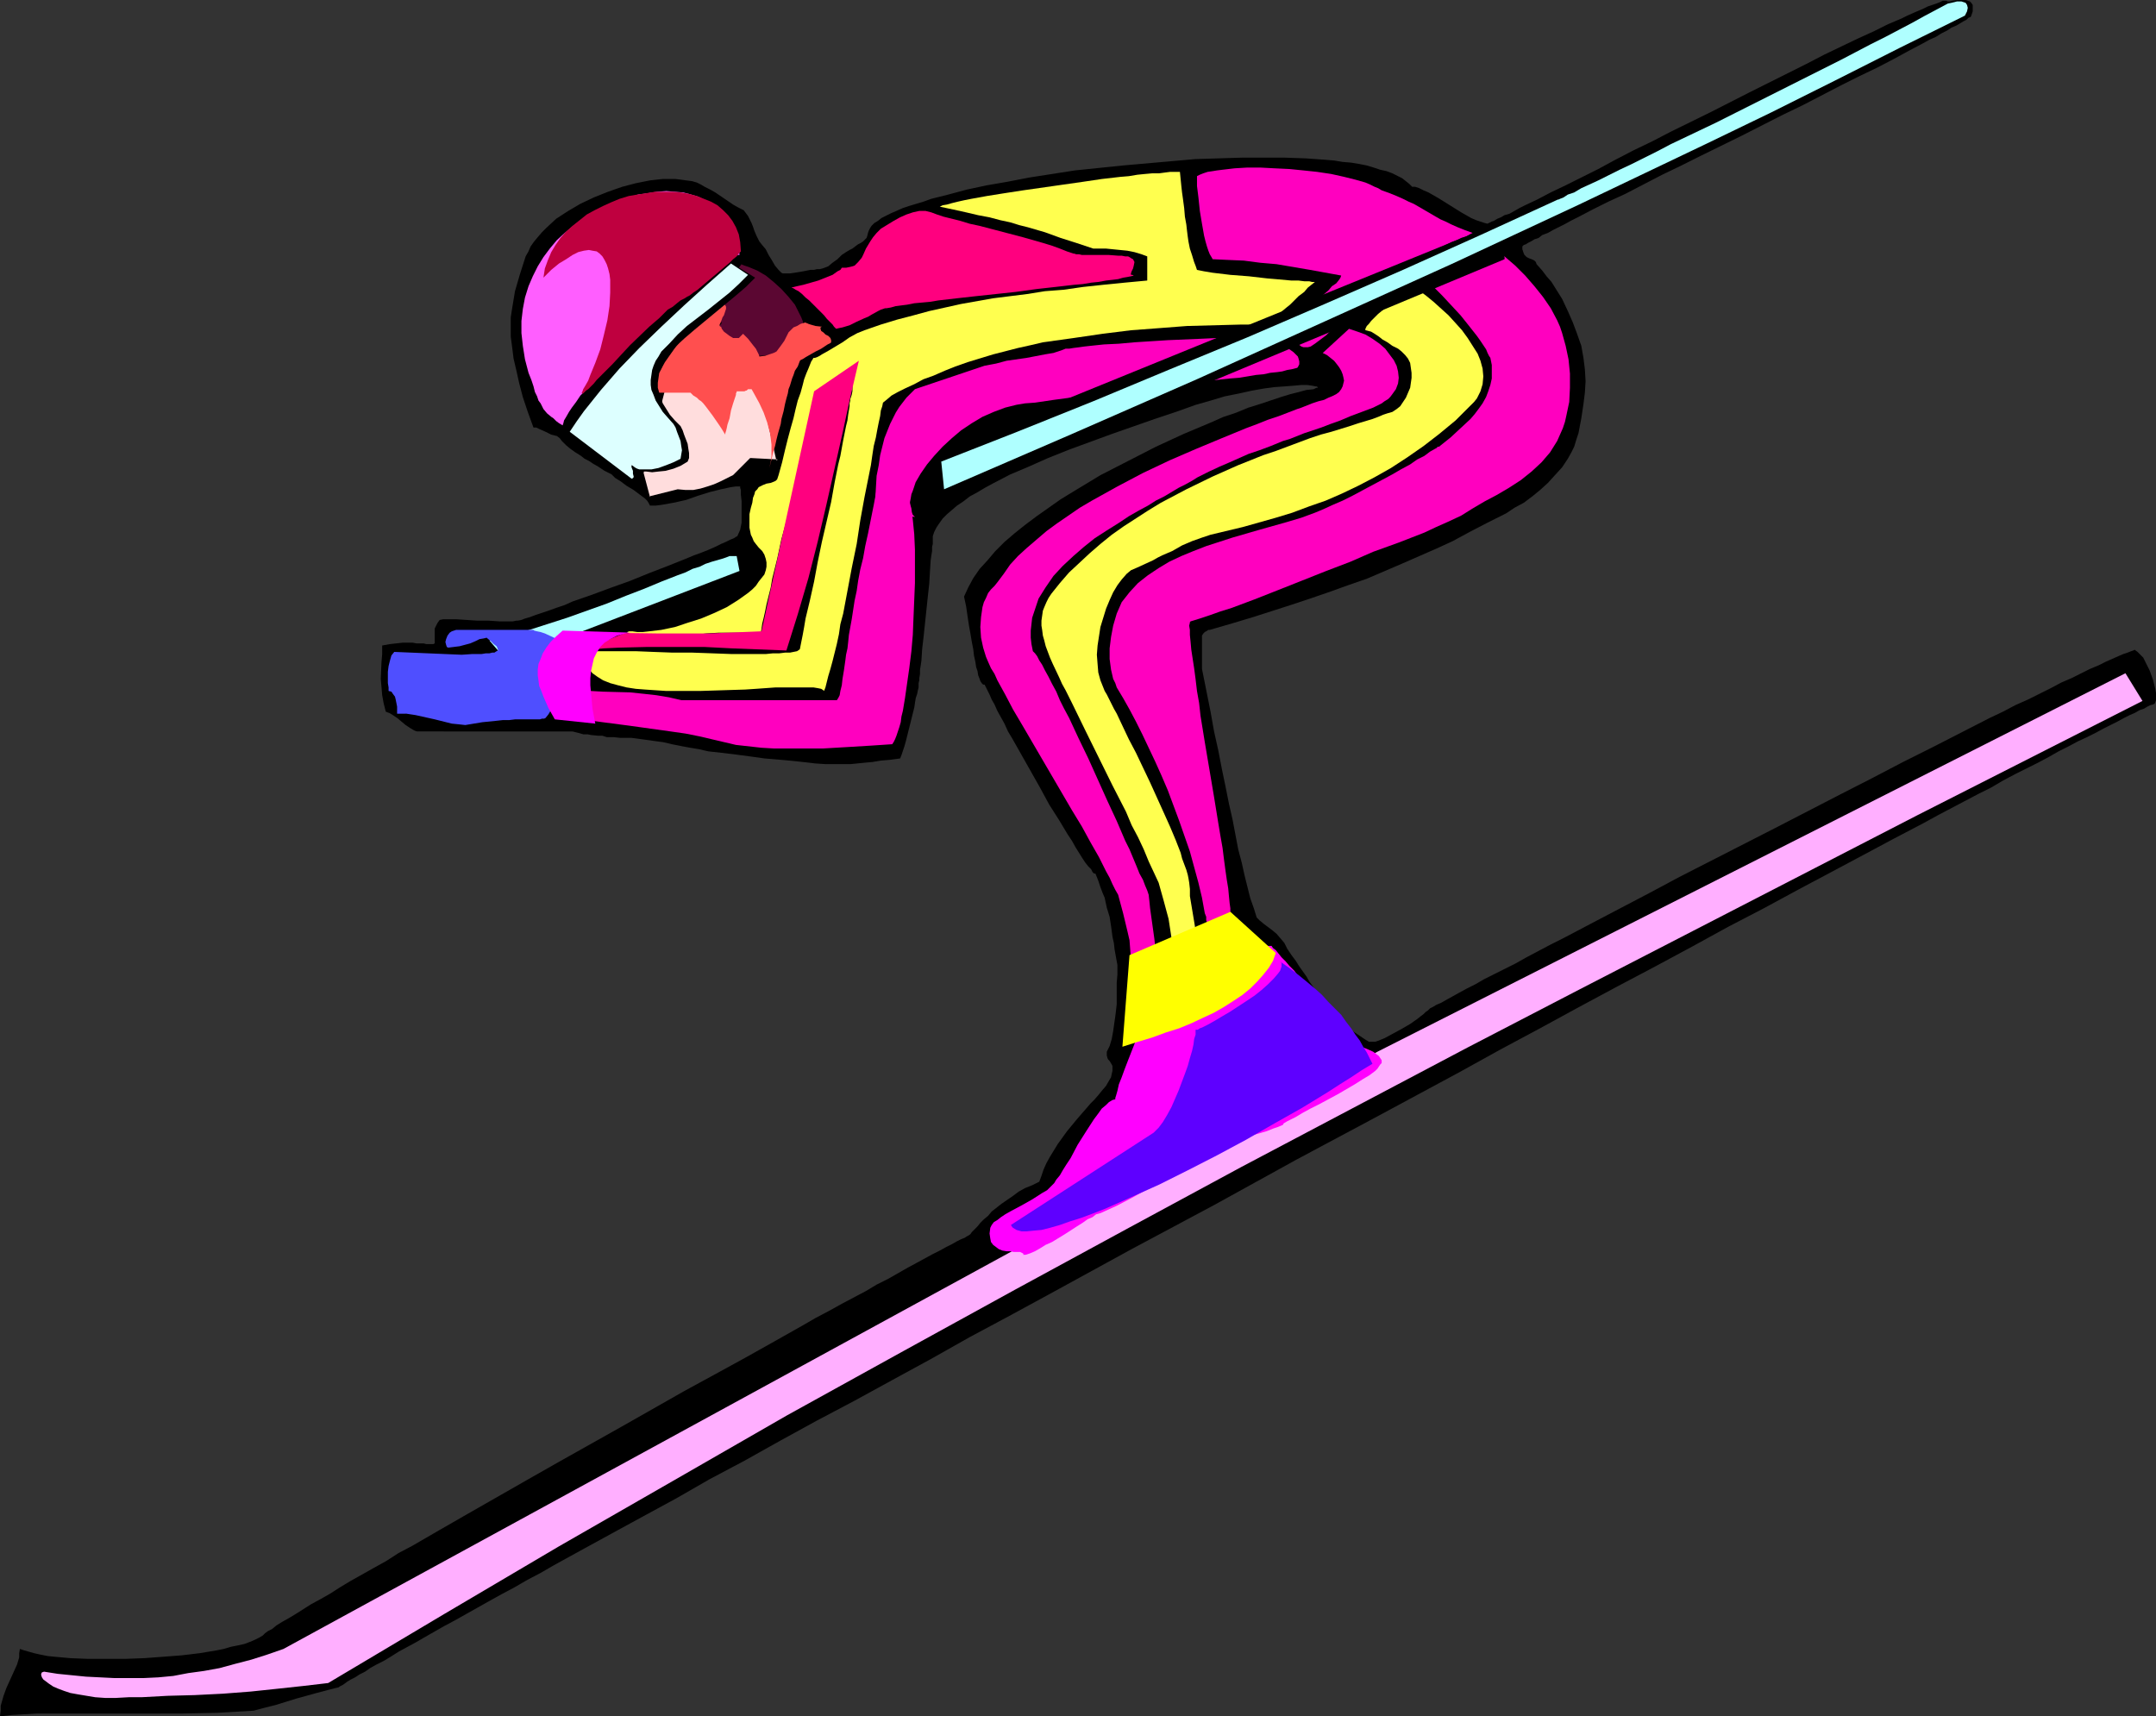 <?xml version="1.0" encoding="UTF-8" standalone="no"?>
<svg
   version="1.0"
   width="129.766mm"
   height="103.318mm"
   id="svg30"
   sodipodi:docname="Skier 53.wmf"
   xmlns:inkscape="http://www.inkscape.org/namespaces/inkscape"
   xmlns:sodipodi="http://sodipodi.sourceforge.net/DTD/sodipodi-0.dtd"
   xmlns="http://www.w3.org/2000/svg"
   xmlns:svg="http://www.w3.org/2000/svg">
  <rect width="100%" height="100%" fill="#333333" stroke="none"/>
  <sodipodi:namedview
     id="namedview30"
     pagecolor="#ffffff"
     bordercolor="#000000"
     borderopacity="0.25"
     inkscape:showpageshadow="2"
     inkscape:pageopacity="0.0"
     inkscape:pagecheckerboard="0"
     inkscape:deskcolor="#d1d1d1"
     inkscape:document-units="mm" />
  <defs
     id="defs1">
    <pattern
       id="WMFhbasepattern"
       patternUnits="userSpaceOnUse"
       width="6"
       height="6"
       x="0"
       y="0" />
  </defs>
  <path
     style="fill:#000000;fill-opacity:1;fill-rule:evenodd;stroke:none"
     d="m 0,390.492 0.162,-1.292 v -1.131 l 0.646,-2.262 0.646,-1.777 0.808,-1.777 0.808,-1.777 0.808,-1.777 0.485,-1.616 v -0.969 l 0.162,-0.969 0.97,0.323 1.131,0.323 1.131,0.323 1.454,0.323 1.616,0.323 1.616,0.162 1.778,0.162 1.778,0.162 4.04,0.162 h 4.04 4.363 l 4.363,-0.162 4.363,-0.323 4.202,-0.323 4.04,-0.485 3.878,-0.646 1.616,-0.323 1.616,-0.485 1.616,-0.323 1.454,-0.323 1.293,-0.485 1.131,-0.485 0.97,-0.485 0.808,-0.485 0.485,-0.485 0.646,-0.485 0.97,-0.485 0.97,-0.808 1.293,-0.808 1.454,-0.808 1.616,-0.969 1.778,-1.131 1.778,-1.131 2.101,-1.131 2.262,-1.292 2.262,-1.454 2.424,-1.454 2.586,-1.454 2.586,-1.454 2.909,-1.616 2.747,-1.777 3.07,-1.616 3.07,-1.777 3.07,-1.777 6.464,-3.716 6.787,-3.877 6.787,-3.877 7.11,-4.039 14.382,-8.078 14.221,-8.078 7.11,-3.877 6.787,-3.716 6.626,-3.716 6.302,-3.554 3.07,-1.777 3.07,-1.616 2.909,-1.616 2.747,-1.454 2.747,-1.454 2.424,-1.454 2.586,-1.292 2.262,-1.292 2.262,-1.292 2.101,-1.131 1.778,-0.969 1.778,-0.969 1.616,-0.808 1.454,-0.808 1.293,-0.646 1.131,-0.646 0.97,-0.485 0.808,-0.323 0.485,-0.323 0.323,-0.162 0.485,-0.323 0.323,-0.485 0.646,-0.646 0.646,-0.646 0.646,-0.808 0.808,-0.808 0.97,-0.808 0.808,-0.969 2.262,-1.777 2.586,-1.777 1.293,-0.969 1.454,-0.808 1.616,-0.646 1.616,-0.808 0.485,-1.292 0.485,-1.454 0.646,-1.454 0.808,-1.454 1.778,-2.908 2.101,-2.908 2.262,-2.747 2.101,-2.423 0.97,-1.131 0.97,-0.969 0.97,-1.131 0.646,-0.808 0.97,-1.131 0.646,-1.131 0.485,-0.808 0.162,-0.808 0.162,-0.646 v -0.485 -0.646 l -0.162,-0.323 -0.485,-0.808 -0.323,-0.323 -0.162,-0.323 -0.162,-0.646 v -0.323 -0.485 l 0.646,-1.292 0.485,-1.616 0.323,-1.777 0.323,-2.262 0.162,-1.131 0.162,-1.292 0.162,-1.454 v -1.454 -1.777 -1.616 l 0.162,-1.939 v -2.1 l -0.323,-1.777 -0.323,-1.777 -0.162,-1.454 -0.323,-1.454 -0.162,-1.292 -0.162,-1.131 -0.323,-2.1 -0.646,-2.1 -0.485,-2.262 -0.485,-1.131 -0.485,-1.292 -0.485,-1.454 -0.646,-1.616 h -0.323 l -0.323,-0.323 -0.323,-0.646 -0.646,-0.646 -0.646,-0.808 -0.646,-0.969 -0.808,-1.292 -0.808,-1.292 -0.808,-1.454 -0.97,-1.454 -1.939,-3.231 -2.262,-3.554 -2.101,-3.877 -4.202,-7.432 -2.101,-3.716 -0.97,-1.616 -0.808,-1.777 -0.808,-1.454 -0.808,-1.454 -0.646,-1.454 -0.646,-1.131 -0.485,-1.131 -0.485,-0.969 -0.323,-0.646 -0.323,-0.646 h -0.323 l -0.323,-0.323 -0.323,-0.485 -0.162,-0.485 -0.323,-0.808 -0.162,-0.969 -0.323,-0.969 -0.162,-1.131 -0.323,-1.454 -0.162,-1.454 -0.323,-1.616 -0.323,-1.939 -0.323,-1.777 -0.323,-2.1 -0.323,-2.262 -0.485,-2.262 0.97,-2.1 1.131,-2.1 1.454,-2.1 1.778,-1.939 1.778,-2.1 2.101,-2.1 2.262,-1.939 2.424,-1.939 2.586,-1.939 2.747,-1.939 2.747,-1.939 2.909,-1.777 6.141,-3.716 6.302,-3.231 6.302,-3.231 6.302,-2.908 3.07,-1.292 3.07,-1.292 2.909,-1.292 2.909,-0.969 2.747,-1.131 2.586,-0.808 2.424,-0.808 2.424,-0.808 2.101,-0.646 1.939,-0.485 1.778,-0.485 1.616,-0.162 0.323,-0.162 0.323,-0.162 h 0.162 0.162 l -0.162,-0.323 h -0.323 l -0.808,-0.162 -1.131,-0.162 h -1.293 l -1.778,0.162 -2.101,0.162 -2.262,0.162 -2.424,0.323 -2.747,0.485 -2.909,0.646 -3.232,0.646 -3.232,0.969 -3.394,0.969 -4.525,1.616 -4.848,1.616 -9.696,3.393 -9.696,3.554 -4.848,1.939 -4.363,1.939 -4.202,1.777 -4.04,2.1 -1.778,0.969 -1.616,0.969 -1.778,0.969 -1.454,1.131 -1.454,0.969 -1.131,0.969 -1.131,0.969 -0.97,0.969 -0.808,1.131 -0.646,0.969 -0.485,0.969 -0.323,0.969 v 0.323 0.323 0.485 0.646 l -0.162,0.646 v 0.969 l -0.162,0.969 -0.162,1.131 -0.162,2.585 -0.162,2.747 -0.323,2.908 -0.323,3.07 -0.646,6.139 -0.323,2.747 -0.162,2.585 -0.162,1.131 -0.162,0.969 v 0.969 l -0.162,0.969 v 0.485 l -0.162,0.646 v 0.323 0.323 0.323 l -0.162,0.646 -0.162,0.808 -0.323,0.969 -0.162,0.969 -0.162,1.131 -0.646,2.585 -0.646,2.585 -0.646,2.585 -0.323,1.131 -0.323,0.969 -0.323,0.969 -0.323,0.808 -2.424,0.323 -1.939,0.162 -1.939,0.323 -1.778,0.162 -3.232,0.323 h -1.778 -1.778 -2.101 l -2.424,-0.162 -1.293,-0.162 -1.454,-0.162 -1.454,-0.162 -1.616,-0.162 -1.778,-0.162 -1.939,-0.162 -1.939,-0.162 -2.262,-0.323 -2.424,-0.323 -2.424,-0.323 -2.747,-0.323 -2.909,-0.323 -2.101,-0.485 -1.939,-0.323 -1.778,-0.323 -1.616,-0.323 -0.808,-0.162 -0.646,-0.162 -1.454,-0.323 -2.424,-0.323 -2.262,-0.323 -2.424,-0.323 h -1.131 -1.454 l -1.454,-0.162 h -1.616 l -0.97,-0.323 h -0.97 l -1.616,-0.162 -0.808,-0.162 h -0.97 l -1.131,-0.323 -1.293,-0.323 H 94.859 l -0.485,-0.162 -0.323,-0.162 -0.808,-0.485 -0.97,-0.646 -0.97,-0.808 -0.97,-0.808 -0.97,-0.646 -0.808,-0.485 -0.485,-0.162 -0.323,-0.162 -0.485,-1.939 -0.323,-1.777 -0.162,-1.939 -0.162,-1.777 0.162,-3.716 0.162,-1.939 v -1.939 l 1.778,-0.323 1.454,-0.162 1.454,-0.162 h 2.262 l 0.808,0.162 h 0.808 0.808 l 0.646,0.162 h 0.323 0.808 0.485 l 0.323,-0.162 v -0.323 -0.646 -0.646 -1.131 -0.646 l 0.323,-0.646 0.323,-0.646 0.485,-0.646 0.808,-0.162 h 0.97 1.939 l 2.424,0.162 2.424,0.162 h 2.586 l 2.424,0.162 h 2.101 0.97 l 0.808,-0.162 h 0.323 l 0.808,-0.162 0.808,-0.323 1.131,-0.323 1.293,-0.485 1.454,-0.485 1.454,-0.485 1.778,-0.646 1.939,-0.646 1.778,-0.808 4.202,-1.454 4.363,-1.616 4.525,-1.616 4.363,-1.777 4.202,-1.616 4.04,-1.616 1.939,-0.808 1.778,-0.646 1.616,-0.646 1.454,-0.646 1.293,-0.646 1.131,-0.485 0.97,-0.485 0.808,-0.323 0.485,-0.323 0.323,-0.162 0.646,-1.454 0.323,-1.616 v -1.616 -1.777 -1.454 l -0.162,-1.454 v -0.646 -0.485 l -0.162,-0.485 v -0.323 h -0.97 l -1.131,0.162 -2.262,0.485 -1.293,0.323 -1.293,0.323 -2.586,0.808 -2.747,0.969 -2.909,0.646 -2.747,0.485 -1.293,0.162 h -1.293 l -0.162,-0.323 -0.162,-0.323 -0.323,-0.485 -0.485,-0.485 -1.293,-0.969 -1.293,-0.969 -1.616,-0.969 -1.293,-0.969 -1.293,-0.808 -0.485,-0.485 -0.323,-0.323 -1.616,-0.808 -1.454,-0.969 -1.131,-0.646 -0.97,-0.646 -0.97,-0.485 -0.808,-0.646 -1.293,-0.808 -1.131,-0.808 -0.97,-0.808 -0.97,-0.969 -0.485,-0.646 -0.646,-0.485 -0.646,-0.162 -0.646,-0.162 -1.293,-0.646 -1.454,-0.646 -0.646,-0.323 h -0.646 l -1.293,-3.554 -1.131,-3.393 -0.808,-3.07 -0.646,-2.908 -0.646,-2.747 -0.323,-2.585 -0.323,-2.423 v -2.1 -2.262 l 0.323,-2.1 0.323,-1.939 0.323,-1.939 1.131,-3.877 1.293,-4.039 0.646,-1.131 0.485,-1.131 0.808,-1.131 0.808,-0.969 0.97,-1.131 0.97,-0.969 2.262,-2.1 2.747,-1.777 2.747,-1.616 3.07,-1.454 3.232,-1.292 3.232,-1.131 3.07,-0.808 3.232,-0.646 2.909,-0.323 h 1.454 1.454 l 1.293,0.162 1.131,0.162 1.293,0.162 1.131,0.323 0.97,0.485 0.808,0.485 1.293,0.646 1.131,0.646 4.04,2.747 1.131,0.646 1.293,0.646 0.485,0.646 0.485,0.646 0.808,1.616 0.323,0.808 0.323,0.969 0.485,1.131 0.646,1.292 0.646,0.808 0.808,0.969 0.646,1.292 0.808,1.292 0.646,1.131 0.808,0.969 0.646,0.646 0.323,0.162 h 0.323 1.293 l 1.131,-0.162 0.97,-0.162 0.97,-0.162 0.808,-0.162 0.808,-0.162 h 0.808 l 0.646,-0.162 h 0.646 l 0.646,-0.162 1.293,-0.485 0.97,-0.808 1.131,-0.808 0.97,-0.969 0.97,-0.646 0.808,-0.485 0.323,-0.162 0.323,-0.162 0.646,-0.485 0.646,-0.485 0.646,-0.323 0.485,-0.323 0.485,-0.485 0.323,-0.323 0.162,-0.485 0.162,-0.646 0.162,-0.485 0.323,-0.646 0.323,-0.485 0.646,-0.646 0.808,-0.485 0.808,-0.646 0.97,-0.485 1.293,-0.646 1.131,-0.485 1.454,-0.646 1.454,-0.485 1.616,-0.485 1.616,-0.485 1.778,-0.646 3.878,-0.969 4.202,-1.131 4.525,-0.969 4.686,-0.808 5.01,-0.969 5.171,-0.808 5.171,-0.808 10.989,-1.131 10.989,-0.969 5.494,-0.485 5.171,-0.162 5.333,-0.162 h 5.01 4.848 l 4.686,0.162 4.525,0.323 1.939,0.162 1.939,0.323 1.939,0.162 1.939,0.323 1.616,0.323 1.616,0.485 1.454,0.485 1.454,0.323 1.293,0.485 1.293,0.646 0.97,0.485 0.808,0.646 0.808,0.646 0.646,0.646 h 0.646 l 0.97,0.323 0.97,0.485 1.131,0.485 1.131,0.646 1.131,0.646 2.586,1.616 2.586,1.616 1.131,0.646 1.131,0.646 1.131,0.485 0.97,0.323 0.97,0.323 0.646,0.162 0.323,-0.162 0.646,-0.323 0.485,-0.162 0.808,-0.485 0.808,-0.323 0.808,-0.485 1.131,-0.323 1.131,-0.646 1.131,-0.646 1.293,-0.646 2.747,-1.292 3.07,-1.616 3.394,-1.616 3.555,-1.777 3.878,-1.939 3.878,-2.1 4.04,-2.1 4.363,-2.1 4.363,-2.262 8.888,-4.362 8.888,-4.524 8.726,-4.362 4.202,-2.1 4.04,-2.1 4.04,-1.939 3.717,-1.777 3.555,-1.616 3.232,-1.616 3.07,-1.292 1.293,-0.646 1.454,-0.646 1.131,-0.485 1.131,-0.485 0.97,-0.485 0.97,-0.323 0.97,-0.323 0.808,-0.323 0.646,-0.323 h 0.485 0.323 l 0.323,0.162 h 0.485 L 444.076,0.162 445.369,0 h 1.131 0.646 l 0.485,0.162 0.485,0.162 0.323,0.323 0.323,0.485 v 0.646 0.808 l -0.323,0.969 -0.162,0.323 -0.485,0.162 -0.485,0.485 -0.646,0.323 -1.616,0.969 -1.131,0.485 -0.97,0.646 -1.293,0.646 -1.293,0.808 -1.454,0.646 -1.454,0.808 -3.07,1.616 -3.555,1.939 -3.717,1.939 -4.04,1.939 -4.202,2.1 -4.363,2.262 -4.363,2.262 -4.686,2.262 -9.211,4.685 -9.211,4.524 -4.525,2.262 -4.363,2.1 -4.363,2.262 -4.04,2.1 -3.878,1.777 -3.555,1.777 -3.394,1.777 -1.616,0.808 -1.454,0.808 -1.293,0.646 -1.293,0.646 -1.131,0.646 -1.293,0.485 -0.808,0.646 -0.97,0.323 -0.808,0.485 -0.646,0.323 -0.485,0.323 -0.485,0.162 -0.162,0.162 -0.162,0.162 v 0.646 l 0.162,0.485 0.162,0.485 0.162,0.323 0.485,0.485 0.646,0.323 0.485,0.162 0.646,0.323 0.323,0.323 0.162,0.485 1.293,1.454 0.97,1.292 1.131,1.292 0.808,1.292 1.616,2.585 1.293,2.747 1.131,2.585 0.97,2.585 0.97,2.747 0.485,2.747 0.323,2.585 0.162,2.747 -0.162,2.585 -0.323,2.585 -0.485,3.231 -0.646,3.393 -0.485,1.454 -0.485,1.616 -0.646,1.292 -0.808,1.454 -1.293,1.939 -1.616,1.777 -1.616,1.777 -1.778,1.616 -1.778,1.454 -1.939,1.454 -2.101,1.131 -1.939,1.292 -4.202,2.1 -4.04,2.1 -3.878,2.1 -3.878,1.777 -7.757,3.393 -7.918,3.393 -4.202,1.454 -4.04,1.454 -4.202,1.454 -4.363,1.454 -4.525,1.454 -4.525,1.454 -4.848,1.454 -5.01,1.454 h -0.323 l -0.485,0.323 -0.323,0.162 -0.323,0.323 -0.323,0.485 v 0.485 7.109 l 0.97,4.847 0.97,4.847 0.808,4.524 0.97,4.362 0.808,4.201 0.808,3.877 0.808,4.039 0.808,3.554 0.646,3.393 0.646,3.393 0.808,3.07 0.646,2.908 0.646,2.585 0.646,2.585 0.808,2.262 0.646,2.1 0.646,0.646 0.97,0.808 1.939,1.454 0.97,0.808 0.97,1.131 0.808,0.969 0.646,1.292 0.97,1.454 0.97,1.292 0.808,1.292 1.616,2.262 0.646,1.131 1.293,1.777 0.97,1.616 0.97,1.292 0.808,1.131 0.485,0.808 0.646,0.808 0.323,0.485 0.485,0.646 0.323,0.323 1.131,1.292 0.646,0.162 0.808,0.323 0.97,0.646 0.97,0.646 1.939,1.292 0.808,0.485 h 0.808 0.646 l 0.485,-0.162 0.808,-0.323 0.808,-0.323 1.778,-0.969 2.101,-1.131 1.939,-1.131 1.616,-1.131 0.808,-0.646 0.646,-0.485 0.485,-0.485 0.485,-0.323 0.162,-0.162 0.323,-0.323 0.646,-0.323 0.808,-0.485 1.131,-0.485 1.131,-0.646 1.454,-0.808 1.454,-0.808 1.778,-0.969 1.939,-0.969 1.939,-1.131 2.262,-1.131 2.262,-1.131 2.586,-1.292 2.586,-1.454 2.747,-1.454 2.747,-1.454 2.909,-1.454 3.07,-1.616 3.07,-1.616 6.464,-3.393 6.787,-3.554 6.949,-3.716 7.272,-3.716 14.544,-7.432 14.706,-7.593 7.272,-3.716 7.11,-3.716 6.787,-3.393 6.626,-3.393 6.302,-3.231 3.07,-1.454 2.747,-1.454 2.909,-1.292 2.586,-1.292 2.586,-1.292 2.424,-1.292 2.262,-0.969 2.262,-1.131 1.939,-0.969 1.939,-0.808 1.616,-0.808 1.454,-0.646 1.454,-0.646 1.131,-0.485 0.97,-0.323 0.808,-0.323 0.485,-0.162 0.323,-0.162 0.646,0.485 0.646,0.646 0.646,0.646 0.485,0.969 0.97,1.939 0.808,2.262 0.485,1.939 0.162,0.969 v 0.808 0.808 l -0.162,0.485 -0.162,0.323 -0.323,0.162 -0.646,0.162 -0.646,0.323 -0.808,0.485 -0.97,0.323 -1.131,0.646 -1.131,0.485 -1.293,0.646 -1.454,0.808 -1.616,0.808 -1.616,0.808 -1.778,0.969 -1.939,0.969 -2.101,0.969 -2.101,1.131 -2.262,1.131 -2.262,1.292 -2.424,1.292 -2.586,1.292 -2.586,1.292 -2.747,1.454 -2.747,1.616 -2.909,1.454 -3.07,1.616 -3.07,1.616 -3.07,1.616 -3.232,1.777 -6.787,3.554 -6.949,3.716 -7.272,3.877 -7.595,4.039 -7.757,4.201 -8.08,4.201 -8.242,4.524 -8.403,4.524 -8.565,4.524 -8.726,4.685 -8.888,4.847 -9.05,4.847 -9.05,5.008 -18.584,10.017 -18.746,10.017 -18.746,10.34 -18.746,10.017 -18.584,10.178 -9.211,5.008 -9.05,4.847 -8.888,5.008 -8.888,4.847 -8.565,4.685 -8.565,4.524 -8.242,4.524 -8.08,4.524 -7.918,4.201 -7.595,4.362 -7.434,4.039 -7.11,3.877 -6.787,3.716 -3.232,1.777 -3.232,1.777 -3.07,1.777 -3.07,1.616 -3.07,1.777 -2.747,1.454 -2.909,1.616 -2.586,1.454 -5.171,2.908 -2.424,1.292 -2.262,1.292 -2.262,1.292 -1.939,1.131 -2.101,1.131 -1.778,0.969 -1.778,1.131 -1.616,0.969 -1.616,0.808 -1.454,0.808 -1.131,0.808 -1.293,0.646 -0.97,0.646 -0.97,0.485 -0.808,0.485 -0.646,0.485 -0.485,0.323 -0.323,0.162 -0.323,0.162 -0.162,0.162 -2.586,0.646 -2.424,0.646 -4.686,1.292 -4.686,1.454 -2.586,0.646 -2.424,0.646 -8.242,0.485 -8.08,0.162 H 33.451 25.694 22.139 11.635 8.403 l -2.909,0.162 -2.909,0.162 z"
     id="path1" />
  <path
     style="fill:#5b0732;fill-opacity:1;fill-rule:evenodd;stroke:none"
     d="m 168.549,59.939 0.97,0.162 0.97,0.323 1.778,0.969 1.939,1.131 1.939,1.454 1.778,1.616 1.616,1.777 1.454,1.939 1.131,1.777 0.323,0.969 0.323,0.969 0.162,0.969 0.162,0.808 v 0.808 l -0.162,0.969 -0.323,0.646 -0.323,0.808 -0.485,0.646 -0.808,0.646 -0.808,0.485 -1.131,0.485 -1.131,0.323 -1.454,0.323 -1.616,0.162 h -1.778 -0.808 l -0.97,-0.162 -2.101,-0.323 -2.101,-0.485 -1.131,-0.485 -0.97,-0.323 -0.808,-0.646 -0.646,-0.485 -0.485,-0.646 -0.323,-0.646 -0.162,-0.808 0.162,-0.808 0.485,-0.969 0.808,-0.969 h -0.646 l -0.646,-0.162 h -0.646 l -0.485,-0.162 -0.323,-0.323 -0.162,-0.162 -0.485,-0.646 v -0.808 l 0.162,-0.808 0.485,-1.131 0.646,-0.969 0.646,-1.131 0.808,-1.131 1.939,-2.1 1.778,-2.1 0.808,-0.969 z"
     id="path2" />
  <path
     style="fill:#000000;fill-opacity:1;fill-rule:evenodd;stroke:none"
     d="m 168.71,60.101 h -0.162 l 0.808,0.323 0.97,0.323 1.939,0.808 v 0 l 1.939,1.131 v 0 l 1.778,1.454 1.778,1.616 1.616,1.777 1.454,1.777 v 0 l 0.97,1.939 0.485,0.969 0.323,0.808 0.162,0.969 v 0 l 0.162,0.808 v 0.808 l -0.162,0.969 v -0.162 l -0.323,0.808 -0.323,0.808 v -0.162 l -0.485,0.646 -0.808,0.646 h 0.162 l -0.97,0.485 -0.97,0.485 -1.293,0.323 -1.454,0.323 h 0.162 -1.616 l -1.778,0.162 h -0.808 l -0.97,-0.162 -2.101,-0.323 v 0 l -2.101,-0.485 -0.97,-0.485 -0.97,-0.485 v 0 l -0.808,-0.485 v 0.162 l -0.646,-0.646 -0.485,-0.646 v 0.162 l -0.323,-0.808 v 0.162 l -0.162,-0.808 v 0 l 0.162,-0.808 0.646,-0.808 h -0.162 l 0.808,-0.969 -0.162,-0.323 h -0.646 v 0 l -0.646,-0.162 h -0.485 l -0.485,-0.323 -0.485,-0.162 0.162,0.162 -0.323,-0.323 h 0.162 l -0.485,-0.646 v 0.162 -0.808 0 l 0.323,-0.808 0.323,-0.969 v 0 l 0.646,-0.969 0.646,-1.131 v 0 l 0.808,-1.131 1.778,-2.262 1.778,-1.939 0.97,-0.969 0.646,-0.808 -0.323,-0.323 -0.646,0.808 -0.808,0.969 -1.778,2.1 -1.939,2.1 -0.808,1.131 v 0 l -0.808,1.131 -0.485,0.969 v 0.162 l -0.485,0.969 -0.162,0.969 v 0 0.808 0.162 l 0.323,0.646 h 0.162 l 0.162,0.162 0.162,0.162 0.323,0.162 0.485,0.162 0.485,0.162 h 0.646 0.162 0.646 v -0.323 l -0.808,0.969 -0.162,0.162 -0.485,0.808 -0.162,0.808 v 0.162 l 0.162,0.808 v 0 l 0.323,0.646 v 0.162 l 0.485,0.646 0.646,0.485 v 0.162 l 0.97,0.485 v 0 l 0.97,0.485 0.97,0.323 2.262,0.485 v 0 l 2.101,0.323 0.97,0.162 h 0.808 1.778 l 1.616,-0.162 v 0 l 1.454,-0.323 1.293,-0.323 0.97,-0.485 0.97,-0.485 v 0 l 0.646,-0.646 0.646,-0.646 v 0 l 0.485,-0.808 0.162,-0.808 v 0 l 0.162,-0.969 v -0.808 -0.808 -0.162 l -0.323,-0.808 -0.323,-0.969 -0.323,-0.969 -1.131,-1.939 v 0 l -1.454,-1.939 -1.616,-1.777 -1.778,-1.616 -1.939,-1.454 v 0 l -1.939,-1.292 v 0 l -1.939,-0.808 -0.97,-0.323 -0.808,-0.162 h -0.323 z"
     id="path3" />
  <path
     style="fill:#ffff4f;fill-opacity:1;fill-rule:evenodd;stroke:none"
     d="m 266.64,217.299 v -2.1 l -0.162,-1.939 -0.323,-2.1 -0.323,-2.1 -1.131,-4.201 -1.131,-4.039 -1.131,-2.423 -1.131,-2.423 -1.131,-2.747 -1.293,-2.747 -1.454,-2.747 -1.293,-3.07 -3.07,-5.978 -6.141,-12.44 -3.07,-6.301 -1.454,-2.908 -0.808,-1.454 -0.646,-1.454 -1.454,-3.07 -0.646,-1.454 -0.485,-1.292 -0.485,-1.292 -0.323,-1.292 -0.323,-1.131 -0.162,-1.292 -0.162,-0.969 v -1.131 l 0.162,-1.131 0.162,-1.131 0.323,-0.808 0.485,-1.131 0.485,-0.969 0.646,-0.969 1.939,-2.423 2.101,-2.423 2.262,-2.1 2.424,-2.262 2.424,-2.1 2.586,-2.1 2.747,-1.939 2.747,-1.777 2.747,-1.777 2.909,-1.777 5.818,-3.07 5.979,-2.908 5.818,-2.585 5.656,-2.262 2.909,-0.969 2.586,-0.969 2.586,-0.969 2.586,-0.969 2.424,-0.808 2.424,-0.646 2.101,-0.646 2.101,-0.646 1.939,-0.646 1.616,-0.485 1.616,-0.485 1.293,-0.485 1.131,-0.485 0.97,-0.323 1.131,-0.323 0.97,-0.646 0.808,-0.646 0.646,-0.969 0.646,-0.969 0.485,-1.131 0.485,-1.131 0.162,-1.131 0.162,-1.131 V 84.819 l -0.162,-1.131 -0.162,-1.131 -0.485,-0.969 -0.646,-0.808 -0.808,-0.808 -0.808,-0.646 -1.293,-0.646 -1.131,-0.808 -1.131,-0.646 -0.808,-0.646 -0.97,-0.646 -0.808,-0.485 -0.646,-0.162 -0.646,-0.162 v -0.323 l 0.323,-0.646 0.485,-0.485 0.485,-0.646 0.808,-0.808 0.808,-0.808 1.778,-1.454 1.939,-1.616 1.939,-1.131 0.97,-0.646 0.808,-0.323 0.97,-0.323 h 0.646 l 1.778,1.292 1.778,1.454 3.394,3.07 1.616,1.777 1.454,1.616 1.293,1.777 1.131,1.777 1.131,1.777 0.646,1.616 0.485,1.777 0.162,1.777 -0.162,1.777 -0.485,1.616 -0.808,1.616 -0.646,0.808 -0.808,0.808 -3.394,3.393 -3.717,3.07 -3.555,2.747 -3.717,2.585 -3.717,2.423 -3.717,2.1 -3.717,1.939 -3.717,1.777 -3.717,1.616 -3.717,1.292 -3.878,1.454 -3.717,1.131 -7.434,2.1 -7.434,1.777 -1.939,0.646 -2.262,0.808 -2.262,0.969 -2.262,1.292 -2.262,0.969 -0.97,0.485 -1.131,0.646 -2.101,0.969 -1.778,0.808 -1.131,0.485 -0.97,0.808 -1.131,1.292 -0.97,1.292 -0.97,1.616 -0.808,1.777 -0.808,1.939 -0.646,2.1 -0.646,2.1 -0.323,2.1 -0.323,2.1 -0.162,2.1 0.162,2.1 0.162,1.939 0.485,1.777 0.646,1.616 0.323,0.808 0.485,0.808 0.485,0.969 0.485,0.969 0.646,1.292 0.646,1.131 1.293,2.747 1.454,3.07 1.616,3.07 3.232,6.786 3.07,6.786 1.454,3.231 1.293,3.07 1.131,2.908 0.323,1.292 0.485,1.292 0.485,1.292 0.323,1.131 0.162,0.808 0.162,0.969 0.162,1.454 v 1.616 l 1.131,6.786 0.162,1.616 v 1.454 l -0.646,0.162 -0.646,0.162 -0.646,0.323 -0.646,0.485 -1.454,1.131 z"
     id="path4" />
  <path
     style="fill:#ff00bf;fill-opacity:1;fill-rule:evenodd;stroke:none"
     d="m 159.176,167.538 -3.232,-0.646 -3.394,-0.485 -6.949,-0.969 -3.555,-0.485 -3.717,-0.485 -3.717,-0.485 -4.04,-0.646 0.162,-1.454 0.646,-3.07 0.162,-1.616 h 2.747 l 2.909,0.162 6.141,0.162 3.07,0.323 2.909,0.323 2.909,0.485 2.747,0.646 h 35.39 l 0.323,-0.485 0.323,-0.646 0.162,-0.969 0.323,-1.292 0.162,-1.454 0.323,-1.939 0.162,-1.131 0.162,-1.131 0.162,-1.292 0.323,-1.454 0.162,-1.454 0.162,-1.616 0.323,-1.777 0.323,-1.777 0.323,-2.1 0.323,-2.1 0.485,-2.262 0.323,-2.262 0.485,-2.585 0.646,-2.585 0.485,-2.747 0.646,-2.908 0.646,-3.231 0.646,-3.231 0.646,-3.393 0.97,-3.554 1.131,0.162 1.293,0.323 1.131,0.808 0.485,0.485 0.485,0.485 0.485,0.808 0.485,0.646 0.485,0.808 0.323,0.969 0.323,1.131 0.323,1.131 0.162,1.292 0.162,1.292 0.323,3.231 0.162,3.554 v 3.716 3.877 l -0.323,7.755 -0.162,4.039 -0.323,3.716 -0.485,3.877 -0.485,3.393 -0.485,3.393 -0.485,2.908 -0.323,1.292 -0.162,1.292 -0.323,1.131 -0.323,0.969 -0.323,0.969 -0.323,0.808 -0.323,0.646 -0.323,0.485 -2.424,0.162 -2.424,0.162 -5.333,0.323 -5.494,0.323 h -5.494 -5.818 l -2.747,-0.162 -2.909,-0.323 -2.909,-0.323 -2.747,-0.646 -2.747,-0.646 z"
     id="path5" />
  <path
     style="fill:#ff00bf;fill-opacity:1;fill-rule:evenodd;stroke:none"
     d="m 255.166,137.003 1.778,-2.262 1.939,-2.1 2.262,-1.777 2.424,-1.616 2.424,-1.454 2.747,-1.292 2.747,-1.131 2.909,-1.131 5.979,-1.939 6.141,-1.777 6.302,-1.777 3.232,-0.969 3.07,-1.131 1.939,-0.808 2.101,-0.969 2.262,-0.969 2.262,-1.131 4.525,-2.423 4.525,-2.423 1.939,-1.131 2.101,-1.131 1.616,-1.131 1.616,-0.808 1.293,-0.969 1.131,-0.646 0.323,-0.162 0.323,-0.323 h 0.323 l 0.162,-0.162 2.424,-1.939 2.262,-2.1 2.262,-2.1 0.97,-1.131 0.97,-1.292 0.808,-1.131 0.808,-1.454 0.485,-1.292 0.485,-1.454 0.323,-1.454 V 84.658 83.042 l -0.323,-1.616 -0.323,-0.485 -0.323,-0.646 -0.323,-0.808 -0.646,-0.969 -0.646,-0.969 -0.808,-1.131 -1.778,-2.262 -1.939,-2.423 -2.101,-2.262 -2.101,-2.262 -0.97,-0.969 -0.97,-0.969 -0.323,-0.162 -0.323,-0.485 -0.162,-0.323 v -0.323 l 0.162,-0.808 0.485,-0.646 0.808,-0.808 0.97,-0.646 1.131,-0.808 1.293,-0.646 2.909,-1.292 2.909,-0.969 1.293,-0.323 1.131,-0.162 0.97,-0.323 h 0.808 l 2.262,1.939 2.262,1.939 2.262,2.262 2.101,2.423 1.939,2.423 1.778,2.585 1.454,2.747 0.646,1.454 0.485,1.454 0.808,2.908 0.646,3.07 0.323,3.231 v 3.231 l -0.162,3.231 -0.646,3.07 -0.323,1.454 -0.485,1.454 -0.646,1.454 -0.646,1.454 -0.808,1.292 -0.808,1.292 -0.97,1.131 -0.97,1.131 -2.262,2.1 -2.424,1.939 -2.747,1.777 -2.747,1.616 -2.747,1.454 -2.747,1.616 -2.586,1.616 -2.747,1.292 -2.909,1.292 -2.747,1.292 -2.909,1.131 -2.909,1.131 -5.818,2.1 -5.171,2.262 -5.494,2.1 -10.989,4.362 -5.333,2.1 -5.171,1.939 -2.586,0.808 -2.262,0.808 -2.424,0.808 -2.101,0.646 -0.162,0.162 v 0.162 l -0.162,0.646 0.162,0.969 v 1.131 l 0.162,1.616 0.162,1.777 0.323,2.1 0.323,2.1 0.323,2.423 0.323,2.747 0.485,2.747 0.323,2.908 0.97,5.978 2.101,12.44 0.97,5.978 0.485,2.908 0.485,2.747 0.323,2.585 0.323,2.423 0.323,2.262 0.323,1.939 0.162,1.777 0.162,1.616 0.162,1.131 v 0.969 l -0.162,0.646 v 0.162 h -0.162 v 0.323 l -0.323,0.323 -0.162,0.323 -0.323,0.485 -0.646,1.131 -0.808,0.969 -0.485,0.162 -0.323,0.162 h -0.485 l -0.323,-0.323 -0.485,-0.485 -0.323,-0.969 -0.485,-1.131 v -0.808 l -0.323,-0.808 -0.646,-3.554 -0.808,-3.393 -0.97,-3.554 -0.97,-3.554 -2.424,-6.947 -2.586,-6.947 -1.454,-3.393 -1.454,-3.231 -1.454,-3.07 -1.454,-3.07 -1.454,-2.908 -1.454,-2.747 -1.454,-2.585 -1.454,-2.423 -0.323,-0.969 -0.485,-0.969 -0.485,-2.1 -0.323,-2.423 v -2.423 l 0.323,-2.585 0.485,-2.585 0.808,-2.747 z"
     id="path6" />
  <path
     style="fill:#ffff4f;fill-opacity:1;fill-rule:evenodd;stroke:none"
     d="m 187.456,157.198 -0.162,-0.162 -0.485,-0.323 -0.808,-0.162 -0.97,-0.162 h -1.293 -3.232 -1.939 -2.101 l -2.262,0.162 -2.262,0.162 -2.424,0.162 -5.171,0.162 -5.171,0.162 h -5.171 -2.424 l -2.424,-0.162 -2.424,-0.162 -2.101,-0.162 -2.101,-0.323 -1.939,-0.485 -1.778,-0.485 -1.616,-0.646 -1.293,-0.808 -1.131,-0.808 -0.808,-0.969 -0.485,-0.969 -0.162,-0.646 v -0.646 -0.646 -0.808 h 0.323 l 0.323,-0.162 0.646,-0.162 h 0.97 1.131 5.979 1.939 l 4.04,0.162 4.363,0.162 h 4.525 l 4.525,0.162 4.363,0.162 h 4.04 1.778 1.939 l 1.616,-0.162 h 1.454 l 1.293,-0.162 h 1.131 l 0.808,-0.162 0.808,-0.162 0.485,-0.323 0.162,-0.162 0.323,-1.616 0.323,-1.616 0.323,-1.777 0.323,-1.939 0.97,-4.039 0.97,-4.362 0.808,-4.362 0.97,-4.685 2.101,-9.047 0.808,-4.524 0.808,-4.039 0.485,-1.939 0.323,-1.777 0.323,-1.777 0.323,-1.616 0.323,-1.616 0.323,-1.292 0.162,-1.292 0.162,-0.969 0.162,-0.969 v -0.646 l 0.162,-0.646 v -0.323 l 0.323,-0.969 0.162,-0.808 V 88.212 87.566 l -0.162,-0.646 -0.162,-0.323 -0.485,-0.162 -0.323,-0.162 -0.646,0.162 -0.808,0.162 -0.808,0.485 -0.808,0.485 -0.97,0.808 -1.131,0.969 -1.293,1.292 -1.293,1.292 v 0.323 l -0.162,0.646 -0.162,0.808 -0.162,0.969 -0.323,1.131 -0.323,1.454 -0.323,1.616 -0.485,1.777 -0.485,1.777 -0.323,1.939 -0.485,2.1 -0.646,2.262 -0.97,4.524 -1.131,4.685 -1.293,4.685 -0.97,4.524 -1.131,4.524 -0.323,1.939 -0.485,1.939 -0.485,1.939 -0.323,1.616 -0.323,1.454 -0.323,1.292 -0.162,1.131 -0.162,0.969 -0.162,0.808 v 0.323 -0.323 l -0.323,-0.162 -0.485,-0.162 -0.485,-0.323 h -0.646 l -0.808,-0.162 h -0.97 -0.97 -2.262 -2.586 l -2.747,0.162 -2.747,0.323 h -2.909 l -2.747,0.323 h -2.424 -2.424 -0.97 -0.97 l -0.808,-0.162 -0.646,-0.162 -0.485,-0.162 -0.485,-0.162 -0.323,-0.162 v -0.323 h 1.131 l 1.131,0.162 h 1.293 l 1.454,-0.162 2.747,-0.323 3.07,-0.646 2.909,-0.969 3.07,-0.969 3.07,-1.292 2.747,-1.292 2.586,-1.616 1.131,-0.808 1.131,-0.808 0.97,-0.808 0.808,-0.808 0.646,-0.969 0.646,-0.808 0.646,-0.808 0.323,-0.969 0.162,-0.808 v -0.969 l -0.162,-0.808 -0.323,-0.969 -0.485,-0.808 -0.808,-0.808 -0.646,-0.808 -0.485,-0.646 -0.323,-0.808 -0.323,-0.646 -0.323,-1.616 v -1.616 -1.454 l 0.323,-1.454 0.323,-1.131 0.162,-1.131 0.323,-0.808 0.162,-0.646 0.485,-0.485 0.323,-0.485 0.97,-0.485 0.808,-0.323 0.97,-0.162 0.808,-0.323 0.323,-0.162 0.323,-0.323 0.162,-0.485 0.162,-0.485 0.808,-2.908 0.646,-2.747 0.646,-2.585 0.646,-2.423 0.646,-2.262 0.485,-2.1 0.485,-1.939 0.646,-1.777 0.485,-1.777 0.323,-1.292 0.485,-1.292 0.485,-1.131 0.323,-0.808 0.323,-0.808 0.323,-0.485 0.162,-0.323 h 0.323 l 0.485,-0.162 0.646,-0.323 0.485,-0.323 1.454,-0.808 1.616,-0.969 1.616,-0.969 1.616,-1.131 1.778,-0.969 1.616,-0.646 3.717,-1.292 3.717,-1.131 3.717,-0.969 3.555,-0.969 7.272,-1.616 7.272,-1.292 3.878,-0.485 3.878,-0.485 4.04,-0.646 4.202,-0.323 4.525,-0.646 4.525,-0.485 4.848,-0.485 5.171,-0.485 v -5.493 l -1.293,-0.485 -1.616,-0.485 -1.616,-0.323 -1.616,-0.162 -3.232,-0.323 h -2.909 l -3.878,-1.292 -3.555,-1.131 -3.555,-1.292 -3.878,-1.131 -1.939,-0.485 -2.101,-0.646 -2.262,-0.485 -2.424,-0.646 -2.586,-0.485 -2.747,-0.646 -2.909,-0.646 -3.07,-0.646 0.646,-0.323 0.97,-0.162 1.131,-0.323 1.293,-0.323 1.454,-0.323 1.616,-0.323 1.778,-0.323 1.778,-0.323 4.04,-0.646 4.202,-0.646 9.05,-1.292 4.525,-0.646 4.363,-0.646 4.202,-0.485 1.939,-0.162 1.939,-0.323 1.616,-0.162 1.778,-0.162 h 1.454 l 1.293,-0.162 1.293,-0.162 h 2.262 l 0.162,1.616 0.162,1.616 0.162,1.454 0.162,1.131 0.323,2.423 0.162,1.939 0.323,1.777 0.162,1.454 0.162,1.292 0.162,1.131 0.162,0.808 0.162,0.808 0.485,1.454 0.485,1.616 0.323,0.808 0.323,0.969 1.616,0.323 1.939,0.323 4.04,0.485 4.202,0.323 4.202,0.485 1.939,0.162 1.778,0.162 1.778,0.162 h 1.616 l 1.293,0.162 h 1.131 l 0.646,0.162 h 0.646 l -0.808,0.646 -0.808,0.646 -0.808,0.969 -1.293,0.969 -1.131,1.131 -0.808,0.808 -0.808,0.646 -0.97,0.808 -0.97,0.969 -1.131,0.969 -1.131,1.131 h -6.141 l -6.141,0.162 -6.141,0.162 -6.302,0.485 -6.464,0.485 -6.464,0.808 -6.626,0.969 -6.949,0.969 -2.747,0.646 -2.909,0.646 -5.656,1.454 -5.818,1.777 -2.747,0.969 -2.424,0.969 -2.586,1.131 -2.262,0.808 -2.101,1.131 -2.101,0.969 -1.616,0.808 -1.454,0.808 -1.131,0.969 -0.808,0.646 -0.162,0.808 -0.323,0.969 -0.162,1.292 -0.323,1.454 -0.323,1.616 -0.323,1.777 -0.485,1.939 -0.323,2.1 -0.323,2.262 -0.485,2.423 -0.97,4.847 -0.97,5.332 -0.808,5.332 -1.131,5.493 -0.97,5.17 -0.97,5.17 -0.646,2.423 -0.323,2.262 -0.485,2.262 -0.485,1.939 -0.485,1.939 -0.485,1.777 -0.485,1.616 -0.323,1.292 -0.323,1.292 z"
     id="path7" />
  <path
     style="fill:#ff00bf;fill-opacity:1;fill-rule:evenodd;stroke:none"
     d="m 198.929,117.131 0.162,-3.231 0.162,-2.908 0.162,-2.747 0.485,-2.423 0.323,-2.262 0.485,-1.939 0.485,-1.939 0.646,-1.616 0.646,-1.616 0.646,-1.292 0.646,-1.292 0.808,-1.292 1.616,-2.1 1.939,-1.939 15.837,-5.331 2.586,-0.485 2.424,-0.646 2.262,-0.323 2.262,-0.323 4.202,-0.808 1.939,-0.323 1.939,-0.646 0.808,-0.323 h 0.808 l 0.97,-0.162 1.293,-0.162 1.131,-0.162 1.454,-0.162 3.07,-0.323 3.394,-0.162 3.555,-0.323 7.595,-0.485 7.595,-0.323 3.555,-0.162 3.394,-0.162 3.07,-0.162 h 1.454 2.424 0.97 1.616 v 0.323 l 0.323,0.323 0.323,0.323 0.485,0.323 1.131,0.646 0.646,0.323 0.485,0.485 1.131,0.808 0.485,0.485 0.485,0.485 0.162,0.485 0.162,0.646 v 0.646 l -0.323,0.646 -0.162,0.162 -0.646,0.162 -0.646,0.162 -0.97,0.162 -1.131,0.323 -1.131,0.162 -1.616,0.162 -1.454,0.323 -1.778,0.162 -1.939,0.323 -1.939,0.323 -2.101,0.162 -4.525,0.485 -4.848,0.646 -5.171,0.646 -5.171,0.646 -5.171,0.485 -5.171,0.646 -5.01,0.646 -4.848,0.646 -4.363,0.646 -2.262,0.162 -1.939,0.323 -2.586,0.646 -2.586,0.969 -2.586,1.131 -2.424,1.454 -2.424,1.616 -2.101,1.777 -2.101,1.939 -1.939,2.1 -1.616,1.939 -1.454,2.1 -1.131,1.939 -0.646,1.939 -0.323,0.808 -0.162,0.969 -0.162,0.808 v 0.808 l 0.162,0.808 0.162,0.646 0.323,0.646 0.485,0.485 -1.293,-0.162 -1.131,-0.162 -2.262,-0.646 -0.97,-0.162 h -1.131 l -1.131,0.162 z"
     id="path8" />
  <path
     style="fill:#ffdddd;fill-opacity:1;fill-rule:evenodd;stroke:none"
     d="m 146.086,107.599 1.616,5.493 6.464,-1.616 1.778,0.162 h 1.778 l 1.616,-0.323 1.616,-0.323 1.616,-0.646 1.454,-0.646 2.909,-1.454 3.878,-3.877 6.141,0.323 -4.202,-17.772 -21.493,0.485 z"
     id="path9" />
  <path
     style="fill:#000000;fill-opacity:1;fill-rule:evenodd;stroke:none"
     d="m 145.925,107.599 v 0 l 1.616,5.493 0.323,0.162 6.464,-1.616 h -0.162 l 1.778,0.162 h 1.778 l 1.616,-0.162 h 0.162 l 1.616,-0.485 1.454,-0.646 1.454,-0.646 2.909,-1.454 h 0.162 l 3.878,-3.877 h -0.162 l 6.141,0.323 0.162,-0.162 -4.202,-17.933 -0.162,-0.162 -21.493,0.646 -0.162,0.162 -5.171,20.195 h 0.485 l 5.171,-20.034 h -0.323 l 21.493,-0.485 -0.162,-0.162 4.04,17.933 0.323,-0.323 -6.141,-0.323 h -0.162 l -3.878,3.877 v 0 l -2.909,1.454 -1.454,0.646 -1.454,0.485 -1.616,0.485 v 0 l -1.616,0.323 h -1.778 l -1.778,-0.162 v 0 l -6.464,1.616 0.162,0.162 -1.454,-5.493 v 0 z"
     id="path10" />
  <path
     style="fill:#ff4f4f;fill-opacity:1;fill-rule:evenodd;stroke:none"
     d="m 175.013,106.468 0.323,-1.454 0.162,-1.292 v -1.292 -1.292 l -0.323,-2.585 -0.646,-2.423 -0.808,-2.262 -0.97,-2.1 -0.97,-1.777 -0.808,-1.454 h -0.485 -0.323 l -0.323,0.323 h -0.162 l -0.323,0.162 h -0.646 -1.131 v 0.162 l -0.162,0.323 v 0.323 l -0.162,0.485 -0.485,1.454 -0.485,1.616 -0.323,1.777 -0.485,1.454 -0.162,0.808 -0.162,0.646 -0.162,0.485 v 0.485 -0.162 0 l -0.323,-0.485 -0.485,-0.808 -0.646,-0.969 -1.454,-2.1 -1.454,-1.939 -0.646,-0.808 -0.485,-0.485 -0.485,-0.323 -0.485,-0.485 -0.808,-0.485 -0.646,-0.646 h -7.595 l -0.323,-0.323 -0.162,-0.323 v -0.485 -0.485 l 0.162,-1.131 0.485,-1.292 0.808,-1.454 0.808,-1.454 1.131,-1.616 1.131,-1.616 2.586,-3.07 2.909,-2.908 1.293,-1.292 1.293,-1.131 1.293,-0.969 0.97,-0.808 h 0.485 l 0.485,0.323 0.162,0.162 0.162,0.323 v 0.485 l -0.162,0.485 -0.323,0.969 -0.323,0.485 -0.162,0.485 -0.323,0.808 -0.162,0.323 v 0.323 l 0.162,0.162 h 0.162 l 0.162,0.485 0.485,0.646 0.646,0.485 0.646,0.485 0.808,0.485 h 0.808 0.485 l 0.323,-0.323 0.323,-0.323 0.323,-0.323 0.485,0.485 0.646,0.646 1.131,1.454 0.646,0.808 0.323,0.646 0.323,0.646 0.162,0.485 1.293,-0.162 0.97,-0.323 0.97,-0.323 0.646,-0.323 0.485,-0.646 0.485,-0.646 0.808,-1.131 0.646,-1.292 0.323,-0.646 0.485,-0.485 0.646,-0.646 0.808,-0.323 0.808,-0.485 1.131,-0.323 0.162,0.162 h 0.162 l 0.323,0.162 0.485,0.162 1.131,0.323 1.454,0.162 -0.323,0.162 v 0.323 l 0.162,0.485 0.485,0.323 0.485,0.485 0.646,0.323 0.485,0.485 0.162,0.485 v 0.162 0.323 l -0.162,0.162 -0.323,0.162 -0.323,0.162 -0.485,0.323 -0.97,0.646 -1.293,0.646 -1.131,0.646 -1.131,0.646 -0.485,0.323 -0.323,0.162 -0.323,0.162 -0.162,0.162 -0.485,1.292 -0.646,0.969 -0.323,0.969 -0.323,0.808 -0.485,1.616 -0.323,0.808 -0.162,0.969 -0.323,1.131 -0.323,1.292 -0.323,1.616 -0.485,1.777 -0.162,1.131 -0.323,1.131 -0.323,1.131 -0.323,1.292 -0.323,1.454 -0.485,1.616 -0.323,1.454 z"
     id="path11" />
  <path
     style="fill:#ff5eff;fill-opacity:1;fill-rule:evenodd;stroke:none"
     d="m 127.987,96.775 -0.808,-0.485 -0.646,-0.485 -0.646,-0.646 -0.485,-0.323 -0.97,-0.808 -0.808,-0.969 -0.646,-1.292 -0.485,-0.646 -0.323,-0.969 -0.485,-0.969 -0.323,-1.292 -0.485,-1.454 -0.646,-1.616 -0.808,-3.07 -0.485,-3.07 -0.323,-2.908 v -2.747 l 0.323,-2.747 0.485,-2.585 0.808,-2.585 0.97,-2.262 1.131,-2.262 1.293,-2.1 1.454,-1.939 1.616,-1.939 1.778,-1.616 1.939,-1.616 1.939,-1.454 2.101,-1.292 2.101,-1.131 2.101,-0.969 2.262,-0.969 2.101,-0.646 2.101,-0.646 2.262,-0.323 2.101,-0.323 2.101,-0.162 1.939,0.162 1.939,0.162 1.778,0.485 1.616,0.485 1.616,0.808 1.454,0.808 1.131,1.131 0.97,1.292 0.808,0.646 0.646,0.969 0.808,1.131 0.485,1.292 0.646,1.292 0.485,1.292 0.162,1.292 0.162,1.292 h -0.646 l -0.97,0.323 -0.97,0.323 -1.131,0.485 -1.131,0.808 -1.454,0.808 -1.293,0.969 -1.616,1.131 -1.454,1.292 -1.778,1.454 -3.232,2.908 -3.555,3.231 -3.555,3.554 -3.394,3.393 -3.232,3.554 -1.454,1.616 -1.454,1.616 -1.293,1.616 -1.293,1.616 -1.293,1.292 -0.97,1.454 -0.97,1.292 -0.646,0.969 -0.646,1.131 -0.485,0.808 -0.162,0.646 z"
     id="path12" />
  <path
     style="fill:#ff007f;fill-opacity:1;fill-rule:evenodd;stroke:none"
     d="m 190.203,74.803 -0.162,-0.162 -0.323,-0.323 -0.323,-0.485 -0.646,-0.646 -0.646,-0.646 -0.646,-0.808 -1.616,-1.616 -1.778,-1.777 -0.808,-0.646 -0.808,-0.808 -0.808,-0.646 -0.646,-0.323 -0.485,-0.323 -0.485,-0.162 1.293,-0.323 1.454,-0.323 3.394,-0.969 1.616,-0.646 1.616,-0.646 1.131,-0.808 0.646,-0.323 0.323,-0.485 h 0.97 l 0.808,-0.162 0.646,-0.162 0.485,-0.162 0.485,-0.485 0.323,-0.323 0.808,-0.969 0.323,-0.646 0.646,-1.454 0.485,-0.808 0.485,-0.808 0.646,-0.969 0.808,-0.969 0.97,-0.969 2.909,-1.777 1.454,-0.808 1.454,-0.646 1.454,-0.485 1.454,-0.323 h 1.454 l 1.293,0.323 1.293,0.485 1.454,0.485 1.939,0.485 1.939,0.485 2.101,0.646 2.262,0.485 9.858,2.585 2.262,0.646 2.262,0.646 2.101,0.646 1.778,0.646 1.616,0.646 1.454,0.485 h 0.162 l 0.485,0.162 h 0.646 l 0.646,0.162 h 0.97 0.97 2.101 2.101 l 2.101,0.162 h 0.808 l 0.808,0.162 h 0.646 l 0.323,0.162 0.485,0.323 0.323,0.162 0.162,0.323 0.162,0.323 -0.162,0.808 -0.162,0.646 -0.323,0.646 -0.162,0.485 v 0.162 0.162 h 0.323 l 0.323,0.162 -0.646,0.162 -0.808,0.162 -0.97,0.162 -1.131,0.323 -1.293,0.162 -1.454,0.162 -1.778,0.323 -1.616,0.162 -1.939,0.323 -1.939,0.162 -4.202,0.485 -4.363,0.485 -4.686,0.646 -9.05,0.969 -4.363,0.485 -4.202,0.485 -1.939,0.323 -1.778,0.162 -1.778,0.162 -1.616,0.323 -1.293,0.162 -1.293,0.162 -1.131,0.323 -0.97,0.162 h -0.323 l -0.485,0.162 -0.485,0.162 -0.646,0.323 -1.454,0.808 -0.808,0.485 -0.808,0.323 -1.778,0.808 -1.616,0.808 -1.616,0.485 -0.808,0.162 z"
     id="path13" />
  <path
     style="fill:#ff00bf;fill-opacity:1;fill-rule:evenodd;stroke:none"
     d="m 292.496,75.61 0.162,-0.485 0.323,-0.485 0.646,-0.808 0.808,-0.808 0.97,-0.808 1.131,-1.131 4.525,-4.039 1.131,-0.969 0.808,-0.969 0.97,-0.646 0.646,-0.808 0.323,-0.485 0.162,-0.485 -3.555,-0.646 -3.555,-0.646 -7.595,-1.292 -3.717,-0.323 -3.717,-0.485 -3.717,-0.162 -3.394,-0.162 -0.162,-0.323 -0.485,-0.808 -0.323,-0.808 -0.323,-0.969 -0.323,-1.131 -0.323,-1.292 -0.485,-2.747 -0.485,-2.908 -0.323,-3.07 -0.323,-2.585 v -1.131 -1.131 l 0.646,-0.323 0.808,-0.323 0.97,-0.323 1.131,-0.162 0.97,-0.162 1.293,-0.162 2.747,-0.323 2.747,-0.162 h 3.232 l 3.07,0.162 3.394,0.162 3.232,0.323 3.07,0.323 3.232,0.485 2.909,0.646 2.586,0.646 2.262,0.646 1.131,0.485 0.97,0.485 0.808,0.323 0.808,0.485 1.778,0.646 1.616,0.646 1.454,0.646 1.293,0.646 1.131,0.485 1.131,0.646 1.939,1.131 1.939,1.131 1.131,0.646 1.131,0.485 1.293,0.646 1.454,0.646 1.616,0.646 1.778,0.646 -0.646,0.323 -0.808,0.485 -1.131,0.323 -0.97,0.485 -1.293,0.485 -1.293,0.646 -2.424,1.131 -2.586,1.131 -2.424,1.292 -1.131,0.646 -0.97,0.646 -0.808,0.646 -0.808,0.646 -0.485,0.323 -0.808,0.646 -0.808,0.808 -1.131,0.969 -1.293,0.969 -1.293,1.292 -2.747,2.747 -3.07,2.747 -3.07,2.585 -1.293,1.292 -1.293,0.969 -1.293,0.969 -0.97,0.646 -0.646,0.162 h -0.485 -0.485 l -0.485,-0.162 -0.646,-0.485 -0.646,-0.646 -1.131,-1.454 -0.646,-0.485 z"
     id="path14" />
  <path
     style="fill:#ff00bf;fill-opacity:1;fill-rule:evenodd;stroke:none"
     d="m 257.429,220.046 -0.162,-1.939 -0.162,-2.1 -0.162,-2.1 -0.485,-2.1 -0.97,-4.039 -1.131,-4.201 -0.646,-1.131 -0.646,-1.292 -0.646,-1.454 -0.808,-1.454 -1.616,-3.231 -1.939,-3.393 -1.939,-3.554 -2.262,-3.716 -4.525,-7.755 -4.525,-7.755 -2.262,-3.877 -2.101,-3.554 -1.778,-3.393 -1.778,-3.231 -0.646,-1.454 -0.808,-1.292 -0.646,-1.454 -0.485,-1.131 -0.646,-2.1 -0.485,-2.262 -0.162,-2.423 0.162,-2.262 0.323,-2.262 0.323,-1.131 0.485,-0.969 0.485,-1.131 0.646,-0.808 0.808,-0.808 0.646,-0.808 1.454,-1.939 1.454,-2.1 1.778,-1.939 1.939,-1.777 2.262,-1.939 2.262,-1.939 2.424,-1.777 2.586,-1.777 2.586,-1.777 2.747,-1.616 5.818,-3.231 5.818,-3.07 6.141,-2.908 5.979,-2.585 5.818,-2.423 2.747,-1.131 2.747,-1.131 2.586,-0.969 2.424,-0.969 2.424,-0.808 2.101,-0.808 2.101,-0.808 0.97,-0.323 0.808,-0.323 1.616,-0.646 1.454,-0.485 1.293,-0.323 0.97,-0.485 0.808,-0.323 0.97,-0.485 0.646,-0.485 0.485,-0.646 0.323,-0.646 0.162,-0.646 0.162,-0.646 -0.162,-0.808 -0.162,-0.646 -0.323,-0.808 -0.485,-0.808 -0.485,-0.646 -0.646,-0.808 -0.808,-0.646 -0.808,-0.646 -0.97,-0.485 5.979,-5.493 1.939,0.646 1.778,0.646 1.616,0.969 1.616,1.131 1.293,1.131 0.97,1.292 0.97,1.292 0.646,1.292 0.323,1.292 0.162,1.454 -0.162,1.292 -0.485,1.292 -0.808,1.131 -0.485,0.646 -0.485,0.485 -0.808,0.485 -0.646,0.485 -0.97,0.485 -0.97,0.485 -2.586,0.969 -2.586,0.969 -2.262,0.969 -2.262,0.808 -2.101,0.808 -1.939,0.646 -1.939,0.646 -1.616,0.646 -1.616,0.646 -1.616,0.485 -2.747,1.131 -2.586,0.969 -2.424,0.808 -4.363,1.939 -2.262,0.969 -2.424,1.131 -2.586,1.292 -1.293,0.808 -1.454,0.808 -1.616,0.808 -1.616,0.969 -1.616,0.969 -1.939,0.969 -1.778,1.131 -2.101,1.131 -2.262,1.292 -2.424,1.616 -2.586,1.616 -2.747,1.777 -2.424,1.939 -2.424,2.1 -2.424,2.262 -2.101,2.262 -1.778,2.585 -0.808,1.292 -0.808,1.292 -0.485,1.454 -0.485,1.454 -0.485,1.454 -0.162,1.454 -0.162,1.454 v 1.616 l 0.162,1.454 0.323,1.616 0.162,0.162 0.323,0.323 0.485,0.646 0.485,0.969 0.646,0.969 0.646,1.292 0.808,1.454 0.808,1.616 0.97,1.777 0.808,1.939 0.97,1.939 1.131,2.1 2.101,4.524 2.262,4.685 4.363,9.694 2.101,4.524 0.97,2.262 0.97,2.262 0.97,1.939 0.808,1.939 0.808,1.939 0.646,1.616 0.808,1.454 0.485,1.292 0.485,1.131 0.323,0.969 0.162,1.454 0.162,1.616 0.97,6.947 0.162,1.454 v 1.454 l -0.646,0.162 -0.646,0.162 -0.646,0.323 -0.808,0.485 -1.293,1.131 z"
     id="path15" />
  <path
     style="fill:#ff007f;fill-opacity:1;fill-rule:evenodd;stroke:none"
     d="m 185.193,89.02 -11.958,54.607 -11.958,0.485 h -11.797 l -11.958,-0.162 -5.979,-0.162 -5.979,-0.323 0.97,5.008 3.717,-0.323 3.555,-0.323 3.555,-0.323 3.394,-0.162 6.626,-0.162 h 6.626 6.141 l 6.302,0.323 12.443,0.485 2.586,-8.24 2.424,-8.24 2.101,-8.24 1.939,-8.24 3.717,-16.479 1.778,-8.24 1.939,-8.24 z"
     id="path16" />
  <path
     style="fill:#000000;fill-opacity:1;fill-rule:evenodd;stroke:none"
     d="m 215.413,102.106 125.563,-51.215 1.131,7.755 -127.987,53.638 z"
     id="path17" />
  <path
     style="fill:#000000;fill-opacity:1;fill-rule:evenodd;stroke:none"
     d="m 215.574,102.106 -0.162,0.323 125.725,-51.376 -0.323,-0.162 1.131,7.755 0.162,-0.162 -127.987,53.638 0.162,0.162 1.293,-10.178 h -0.323 l -1.293,10.178 0.162,0.162 128.149,-53.477 v -0.323 l -1.131,-7.755 -0.162,-0.162 -125.725,51.215 v 0.162 z"
     id="path18" />
  <path
     style="fill:#afffff;fill-opacity:1;fill-rule:evenodd;stroke:none"
     d="m 214.12,105.014 17.291,-6.786 17.291,-6.947 17.453,-7.27 17.614,-7.27 17.614,-7.593 17.776,-7.755 17.614,-7.916 17.614,-8.078 h 0.162 l 0.323,-0.162 0.808,-0.323 0.97,-0.646 1.454,-0.485 1.616,-0.969 1.778,-0.808 2.101,-0.969 2.262,-1.131 2.586,-1.292 2.747,-1.292 2.909,-1.454 2.909,-1.454 3.07,-1.616 3.394,-1.616 3.394,-1.616 3.394,-1.616 28.603,-14.379 3.394,-1.777 3.394,-1.777 3.232,-1.616 3.07,-1.616 3.07,-1.616 2.909,-1.616 2.747,-1.454 2.424,-1.292 0.808,-0.162 0.646,-0.162 0.646,-0.162 h 0.485 0.485 l 0.485,0.162 0.485,0.162 0.323,0.485 0.162,0.646 -0.162,0.808 -0.485,0.969 -14.706,7.27 -14.706,7.432 -14.544,7.27 -14.706,7.109 -14.544,6.947 -14.544,6.947 -14.544,6.786 -14.544,6.786 -28.926,13.086 -28.926,13.086 -28.765,12.602 -28.765,12.44 z"
     id="path19" />
  <path
     style="fill:#000000;fill-opacity:1;fill-rule:evenodd;stroke:none"
     d="m 110.211,146.859 56.075,-12.763 -49.611,20.357 z"
     id="path20" />
  <path
     style="fill:#afffff;fill-opacity:1;fill-rule:evenodd;stroke:none"
     d="m 111.342,145.728 4.202,-0.969 4.363,-1.292 4.525,-1.454 4.525,-1.454 9.05,-3.231 4.363,-1.777 4.202,-1.616 3.878,-1.616 3.717,-1.454 1.778,-0.646 1.616,-0.808 1.616,-0.485 1.293,-0.646 1.454,-0.485 1.131,-0.323 1.131,-0.323 0.97,-0.323 0.808,-0.323 h 0.808 0.485 0.323 l 0.646,3.393 -53.005,20.357 z"
     id="path21" />
  <path
     style="fill:#ffafff;fill-opacity:1;fill-rule:evenodd;stroke:none"
     d="m 10.019,380.314 -0.485,0.162 -0.162,0.323 v 0.323 l 0.162,0.485 0.323,0.485 0.646,0.485 0.646,0.485 0.97,0.646 1.131,0.485 1.293,0.485 1.454,0.485 1.778,0.323 1.939,0.323 1.939,0.323 2.262,0.162 h 2.424 l 2.909,-0.162 h 2.909 l 5.979,-0.323 6.141,-0.162 6.464,-0.323 6.302,-0.485 6.141,-0.646 5.979,-0.646 2.747,-0.323 2.747,-0.323 26.341,-15.671 26.018,-15.348 26.179,-15.025 25.856,-14.864 26.018,-14.379 25.856,-14.217 25.856,-14.056 25.694,-13.894 25.694,-13.571 25.694,-13.571 25.533,-13.248 25.694,-13.248 51.066,-26.334 51.227,-26.011 -3.878,-6.301 -170.165,86.112 -248.864,135.872 -3.717,1.292 -3.555,1.131 -3.717,0.969 -3.555,0.969 -3.555,0.646 -3.555,0.485 -3.394,0.646 -3.394,0.323 -3.394,0.162 h -3.394 -3.232 l -3.232,-0.162 -3.232,-0.162 -3.232,-0.323 -3.232,-0.323 z"
     id="path22" />
  <path
     style="fill:#ff00ff;fill-opacity:1;fill-rule:evenodd;stroke:none"
     d="m 232.704,285.478 0.162,-0.162 -0.162,-0.162 -0.323,-0.162 -0.323,-0.162 h -0.646 -0.808 l -0.808,-0.162 h -0.808 l -0.97,-0.162 -0.808,-0.323 -0.646,-0.485 -0.646,-0.485 -0.485,-0.646 -0.162,-0.808 -0.162,-1.131 0.162,-1.292 0.323,-0.646 0.485,-0.646 0.808,-0.485 0.808,-0.646 0.97,-0.646 1.131,-0.646 2.424,-1.292 2.586,-1.454 2.262,-1.454 1.131,-0.646 0.808,-0.808 0.808,-0.808 0.485,-0.808 0.808,-0.969 0.646,-1.131 0.808,-1.292 0.97,-1.454 1.616,-3.07 1.939,-3.07 1.778,-2.747 0.97,-1.292 0.808,-1.131 0.97,-0.808 0.646,-0.646 0.808,-0.485 0.646,-0.162 v -0.323 l 0.162,-0.485 0.323,-1.131 0.323,-1.454 0.646,-1.616 0.646,-1.777 0.808,-2.1 3.232,-8.24 0.808,-1.939 0.646,-1.939 0.646,-1.454 0.323,-1.616 0.323,-1.131 0.162,-0.323 v -0.485 h 1.293 l 1.454,-0.162 0.97,-0.323 0.97,-0.162 1.131,-0.485 1.293,-0.485 v -0.162 l 0.323,-0.162 0.162,-0.485 0.485,-0.485 1.131,-1.131 1.293,-1.292 2.262,-0.646 1.939,-0.485 1.616,-0.485 1.454,-0.323 1.293,-0.485 1.131,-0.162 0.808,-0.323 0.808,-0.162 0.808,-0.162 0.485,-0.162 h 1.131 l 0.97,-0.162 h 1.293 l 0.323,0.485 0.646,0.485 0.646,0.808 0.646,0.808 0.97,0.969 0.808,0.969 1.131,1.131 0.97,1.292 2.101,2.908 2.101,2.908 1.939,3.231 1.778,3.231 0.485,0.646 0.646,0.485 1.454,0.969 1.616,0.808 1.778,0.646 1.616,0.646 1.454,0.646 0.646,0.485 0.646,0.485 0.323,0.485 0.323,0.485 v 0.323 0.323 l -0.323,0.323 -0.323,0.485 -0.323,0.485 -0.485,0.485 -1.293,0.969 -1.616,0.969 -1.778,1.131 -1.939,1.131 -1.939,1.131 -4.202,2.262 -1.939,0.969 -1.778,0.969 -1.616,0.969 -1.293,0.646 -0.646,0.323 -0.808,0.485 -0.162,0.323 -1.131,0.485 -0.97,0.323 -0.808,0.323 -0.808,0.323 -1.131,0.323 -1.131,0.323 -1.131,0.323 -0.646,0.162 -0.646,0.162 -0.808,0.323 -0.97,0.485 -1.131,0.485 -1.293,0.646 -3.878,1.939 -3.717,2.1 -3.717,1.939 -3.555,2.1 -6.949,3.877 -3.394,1.777 -3.555,1.616 -0.485,0.162 -0.646,0.162 -0.808,0.646 -1.131,0.485 -1.131,0.808 -1.293,0.808 -2.747,1.777 -2.909,1.777 -1.454,0.646 -1.293,0.808 -1.131,0.646 -1.131,0.485 -0.97,0.323 z"
     id="path23" />
  <path
     style="fill:#ffff00;fill-opacity:1;fill-rule:evenodd;stroke:none"
     d="m 256.944,217.299 22.947,-9.855 10.342,9.371 -0.646,1.777 -0.97,1.616 -1.293,1.616 -1.293,1.454 -1.616,1.616 -1.778,1.454 -1.939,1.292 -2.262,1.454 -2.262,1.292 -2.424,1.131 -2.747,1.292 -2.747,1.131 -3.07,0.969 -3.07,1.131 -3.232,0.969 -3.555,1.131 z"
     id="path24" />
  <path
     style="fill:#4f4fff;fill-opacity:1;fill-rule:evenodd;stroke:none"
     d="m 90.334,162.368 v -1.616 l -0.323,-1.616 -0.162,-0.646 -0.485,-0.646 -0.323,-0.485 -0.646,-0.162 v -0.808 l -0.162,-0.969 v -2.585 l 0.162,-1.292 0.323,-1.292 0.323,-1.131 0.646,-0.808 3.878,0.162 7.595,0.323 3.878,0.162 2.424,-0.162 h 2.101 l 0.97,-0.162 h 0.808 l 0.646,-0.162 h 0.485 l 0.485,-0.323 0.323,-0.162 v -0.162 l -0.162,-0.485 -0.162,-0.323 -0.646,-0.485 -0.646,-0.646 -0.97,-0.808 -0.646,0.162 -0.97,0.162 -0.97,0.485 -1.131,0.485 -2.424,0.646 -1.293,0.162 -1.293,0.162 -0.323,-0.162 -0.162,-0.485 -0.162,-0.646 0.162,-0.646 0.323,-0.808 0.485,-0.646 0.485,-0.323 0.485,-0.162 0.485,-0.162 h 17.614 v 0 l 0.162,0.162 0.646,0.162 0.808,0.162 0.97,0.323 2.101,0.969 0.97,0.485 0.808,0.646 0.323,0.646 0.323,0.969 0.162,0.969 v 1.131 1.131 l -0.162,1.131 -0.485,2.585 -0.808,2.423 -0.808,2.423 -0.646,1.131 -0.485,0.969 -0.485,0.808 -0.646,0.808 -0.323,0.162 h -0.485 l -0.485,0.162 h -0.808 -2.586 -0.97 -1.293 l -1.293,0.162 h -1.454 l -1.454,0.162 -1.616,0.162 -1.616,0.162 -1.939,0.323 -1.939,0.323 -1.454,-0.162 -1.616,-0.162 -1.939,-0.485 -1.939,-0.485 -4.363,-0.969 -2.101,-0.323 z"
     id="path25" />
  <path
     style="fill:#ff00ff;fill-opacity:1;fill-rule:evenodd;stroke:none"
     d="m 135.421,164.63 -0.646,-3.393 -0.323,-3.554 -0.162,-1.777 v -1.616 l 0.162,-1.616 0.323,-1.454 0.323,-1.454 0.646,-1.292 0.808,-1.292 0.97,-0.969 1.293,-0.808 1.616,-0.808 1.778,-0.485 0.97,-0.162 h 1.131 l -16.322,-0.485 -1.454,1.292 -1.293,1.292 -0.97,1.292 -0.808,1.292 -0.485,1.292 -0.485,1.131 -0.162,1.292 v 1.292 l 0.162,1.131 0.162,1.292 0.485,1.131 0.485,1.292 1.131,2.585 1.454,2.585 z"
     id="path26" />
  <path
     style="fill:#5e00ff;fill-opacity:1;fill-rule:evenodd;stroke:none"
     d="m 229.957,278.692 32.482,-21.003 1.131,-1.131 0.97,-1.292 0.97,-1.616 0.97,-1.777 1.616,-3.716 1.454,-3.877 0.646,-1.777 0.485,-1.777 0.485,-1.616 0.323,-1.454 0.162,-1.292 0.323,-0.969 v -0.646 -0.323 -0.162 h 0.162 0.323 l 0.485,-0.323 0.485,-0.162 1.293,-0.646 1.454,-0.808 1.616,-0.969 1.939,-1.131 3.717,-2.423 1.939,-1.292 1.616,-1.292 1.454,-1.292 1.293,-1.292 0.97,-1.131 0.485,-0.646 0.162,-0.485 0.162,-0.485 v -0.323 -0.485 l -0.323,-0.323 2.101,1.454 2.101,1.616 1.778,1.454 1.939,1.616 1.616,1.454 1.454,1.616 1.454,1.454 1.454,1.454 1.131,1.616 1.131,1.454 0.97,1.454 0.97,1.292 0.808,1.454 0.808,1.292 0.646,1.292 0.646,1.292 -2.424,1.454 -2.424,1.616 -2.586,1.616 -2.747,1.777 -2.909,1.777 -2.909,1.777 -6.302,3.554 -6.464,3.716 -6.626,3.554 -6.626,3.393 -6.464,3.231 -3.232,1.454 -3.232,1.454 -2.909,1.292 -2.909,1.292 -2.909,1.131 -2.586,0.969 -2.586,0.808 -2.262,0.808 -2.262,0.646 -1.939,0.485 -1.778,0.162 -1.616,0.162 h -1.131 l -1.131,-0.323 -0.808,-0.485 -0.162,-0.162 z"
     id="path27" />
  <path
     style="fill:#000000;fill-opacity:1;fill-rule:evenodd;stroke:none"
     d="m 131.219,99.037 13.898,10.501 h 0.323 0.162 v -0.162 l 0.162,-0.323 -0.162,-0.646 -0.162,-0.646 -0.162,-0.646 -0.162,-0.646 v 0 l 0.162,-0.162 v 0.162 l 0.162,0.162 0.323,0.323 0.323,0.162 0.485,0.162 h 0.485 l 1.293,0.162 1.454,-0.162 1.616,-0.162 1.778,-0.485 1.616,-0.646 1.616,-0.969 0.323,-0.808 v -1.131 l -0.162,-0.969 -0.162,-1.131 -0.808,-2.1 -0.323,-0.969 -0.485,-0.969 -1.293,-1.292 -1.131,-1.292 -0.808,-1.292 -0.808,-1.292 -0.485,-1.292 -0.323,-1.131 -0.323,-1.131 v -1.131 l 0.162,-1.131 0.162,-1.131 0.485,-0.969 0.485,-1.131 0.485,-0.969 0.808,-0.969 1.616,-2.1 1.939,-1.777 2.262,-1.939 4.686,-3.877 4.686,-3.877 2.262,-1.939 2.101,-2.1 -3.878,-2.423 -5.333,4.685 -5.333,4.847 -5.171,4.847 -4.848,4.685 -4.686,4.847 -2.262,2.262 -1.939,2.423 -1.939,2.423 -1.939,2.423 -1.778,2.423 z"
     id="path28" />
  <path
     style="fill:#ddffff;fill-opacity:1;fill-rule:evenodd;stroke:none"
     d="m 129.603,98.229 14.059,10.663 h 0.162 l 0.323,-0.323 v -0.162 l -0.162,-0.646 v -0.646 l -0.323,-0.808 v -0.485 -0.162 0 0.162 l 0.323,0.162 0.162,0.162 0.485,0.323 0.323,0.162 0.485,0.162 h 1.293 1.454 l 1.616,-0.323 1.778,-0.646 1.616,-0.646 1.616,-0.808 0.162,-0.969 0.162,-0.969 -0.162,-0.969 -0.162,-1.131 -0.808,-2.1 -0.323,-0.969 -0.485,-0.808 -1.293,-1.454 -1.131,-1.292 -0.808,-1.292 -0.808,-1.292 -0.485,-1.292 -0.485,-1.131 -0.162,-1.131 v -1.131 l 0.162,-1.131 0.162,-1.131 0.323,-0.969 0.485,-1.131 0.646,-0.969 0.646,-1.131 1.778,-1.777 1.939,-2.1 2.101,-1.939 4.848,-3.716 4.848,-3.877 2.101,-1.939 2.101,-2.1 -3.878,-2.585 -5.494,4.847 -5.171,4.685 -5.171,4.847 -5.01,4.847 -4.525,4.685 -2.101,2.423 -2.101,2.423 -1.939,2.423 -1.939,2.423 -1.616,2.262 z"
     id="path29" />
  <path
     style="fill:#bf003f;fill-opacity:1;fill-rule:evenodd;stroke:none"
     d="m 123.624,63.17 1.778,-1.777 1.778,-1.454 1.616,-0.969 1.454,-0.969 1.293,-0.646 1.293,-0.323 1.131,-0.162 0.808,0.162 0.97,0.162 0.646,0.485 0.646,0.646 0.485,0.808 0.485,0.969 0.323,0.969 0.323,1.292 0.162,1.292 v 1.454 1.454 l -0.162,3.07 -0.485,3.231 -0.808,3.393 -0.808,3.231 -1.131,3.07 -1.131,2.747 -0.485,1.292 -0.646,1.131 -0.485,0.808 -0.162,0.485 -0.162,0.323 v 0.162 0 h 0.323 l 0.323,-0.323 0.323,-0.323 0.485,-0.323 0.646,-0.646 0.646,-0.646 0.646,-0.808 1.616,-1.616 0.97,-0.969 0.97,-0.969 1.939,-2.1 2.101,-2.262 4.363,-4.201 2.262,-1.939 1.939,-1.939 1.131,-0.646 0.97,-0.808 0.808,-0.646 0.97,-0.485 0.485,-0.323 0.646,-0.323 0.808,-0.646 0.97,-0.646 2.101,-1.777 2.101,-1.777 2.101,-1.777 0.97,-0.808 0.808,-0.808 0.808,-0.646 0.485,-0.646 0.323,-0.323 0.162,-0.162 -0.162,-2.1 -0.323,-1.777 -0.646,-1.616 -0.808,-1.454 -0.97,-1.292 -1.131,-1.131 -1.293,-1.131 -1.454,-0.808 -1.616,-0.646 -1.616,-0.646 -1.778,-0.485 -1.778,-0.323 -1.939,-0.162 h -2.101 -1.939 l -1.939,0.323 -2.101,0.323 -1.939,0.323 -2.101,0.646 -1.939,0.808 -1.778,0.808 -1.939,0.969 -1.778,0.969 -1.616,1.292 -1.616,1.292 -1.454,1.292 -1.293,1.454 -1.131,1.616 -0.97,1.616 -0.808,1.939 -0.646,1.777 z"
     id="path30" />
</svg>
